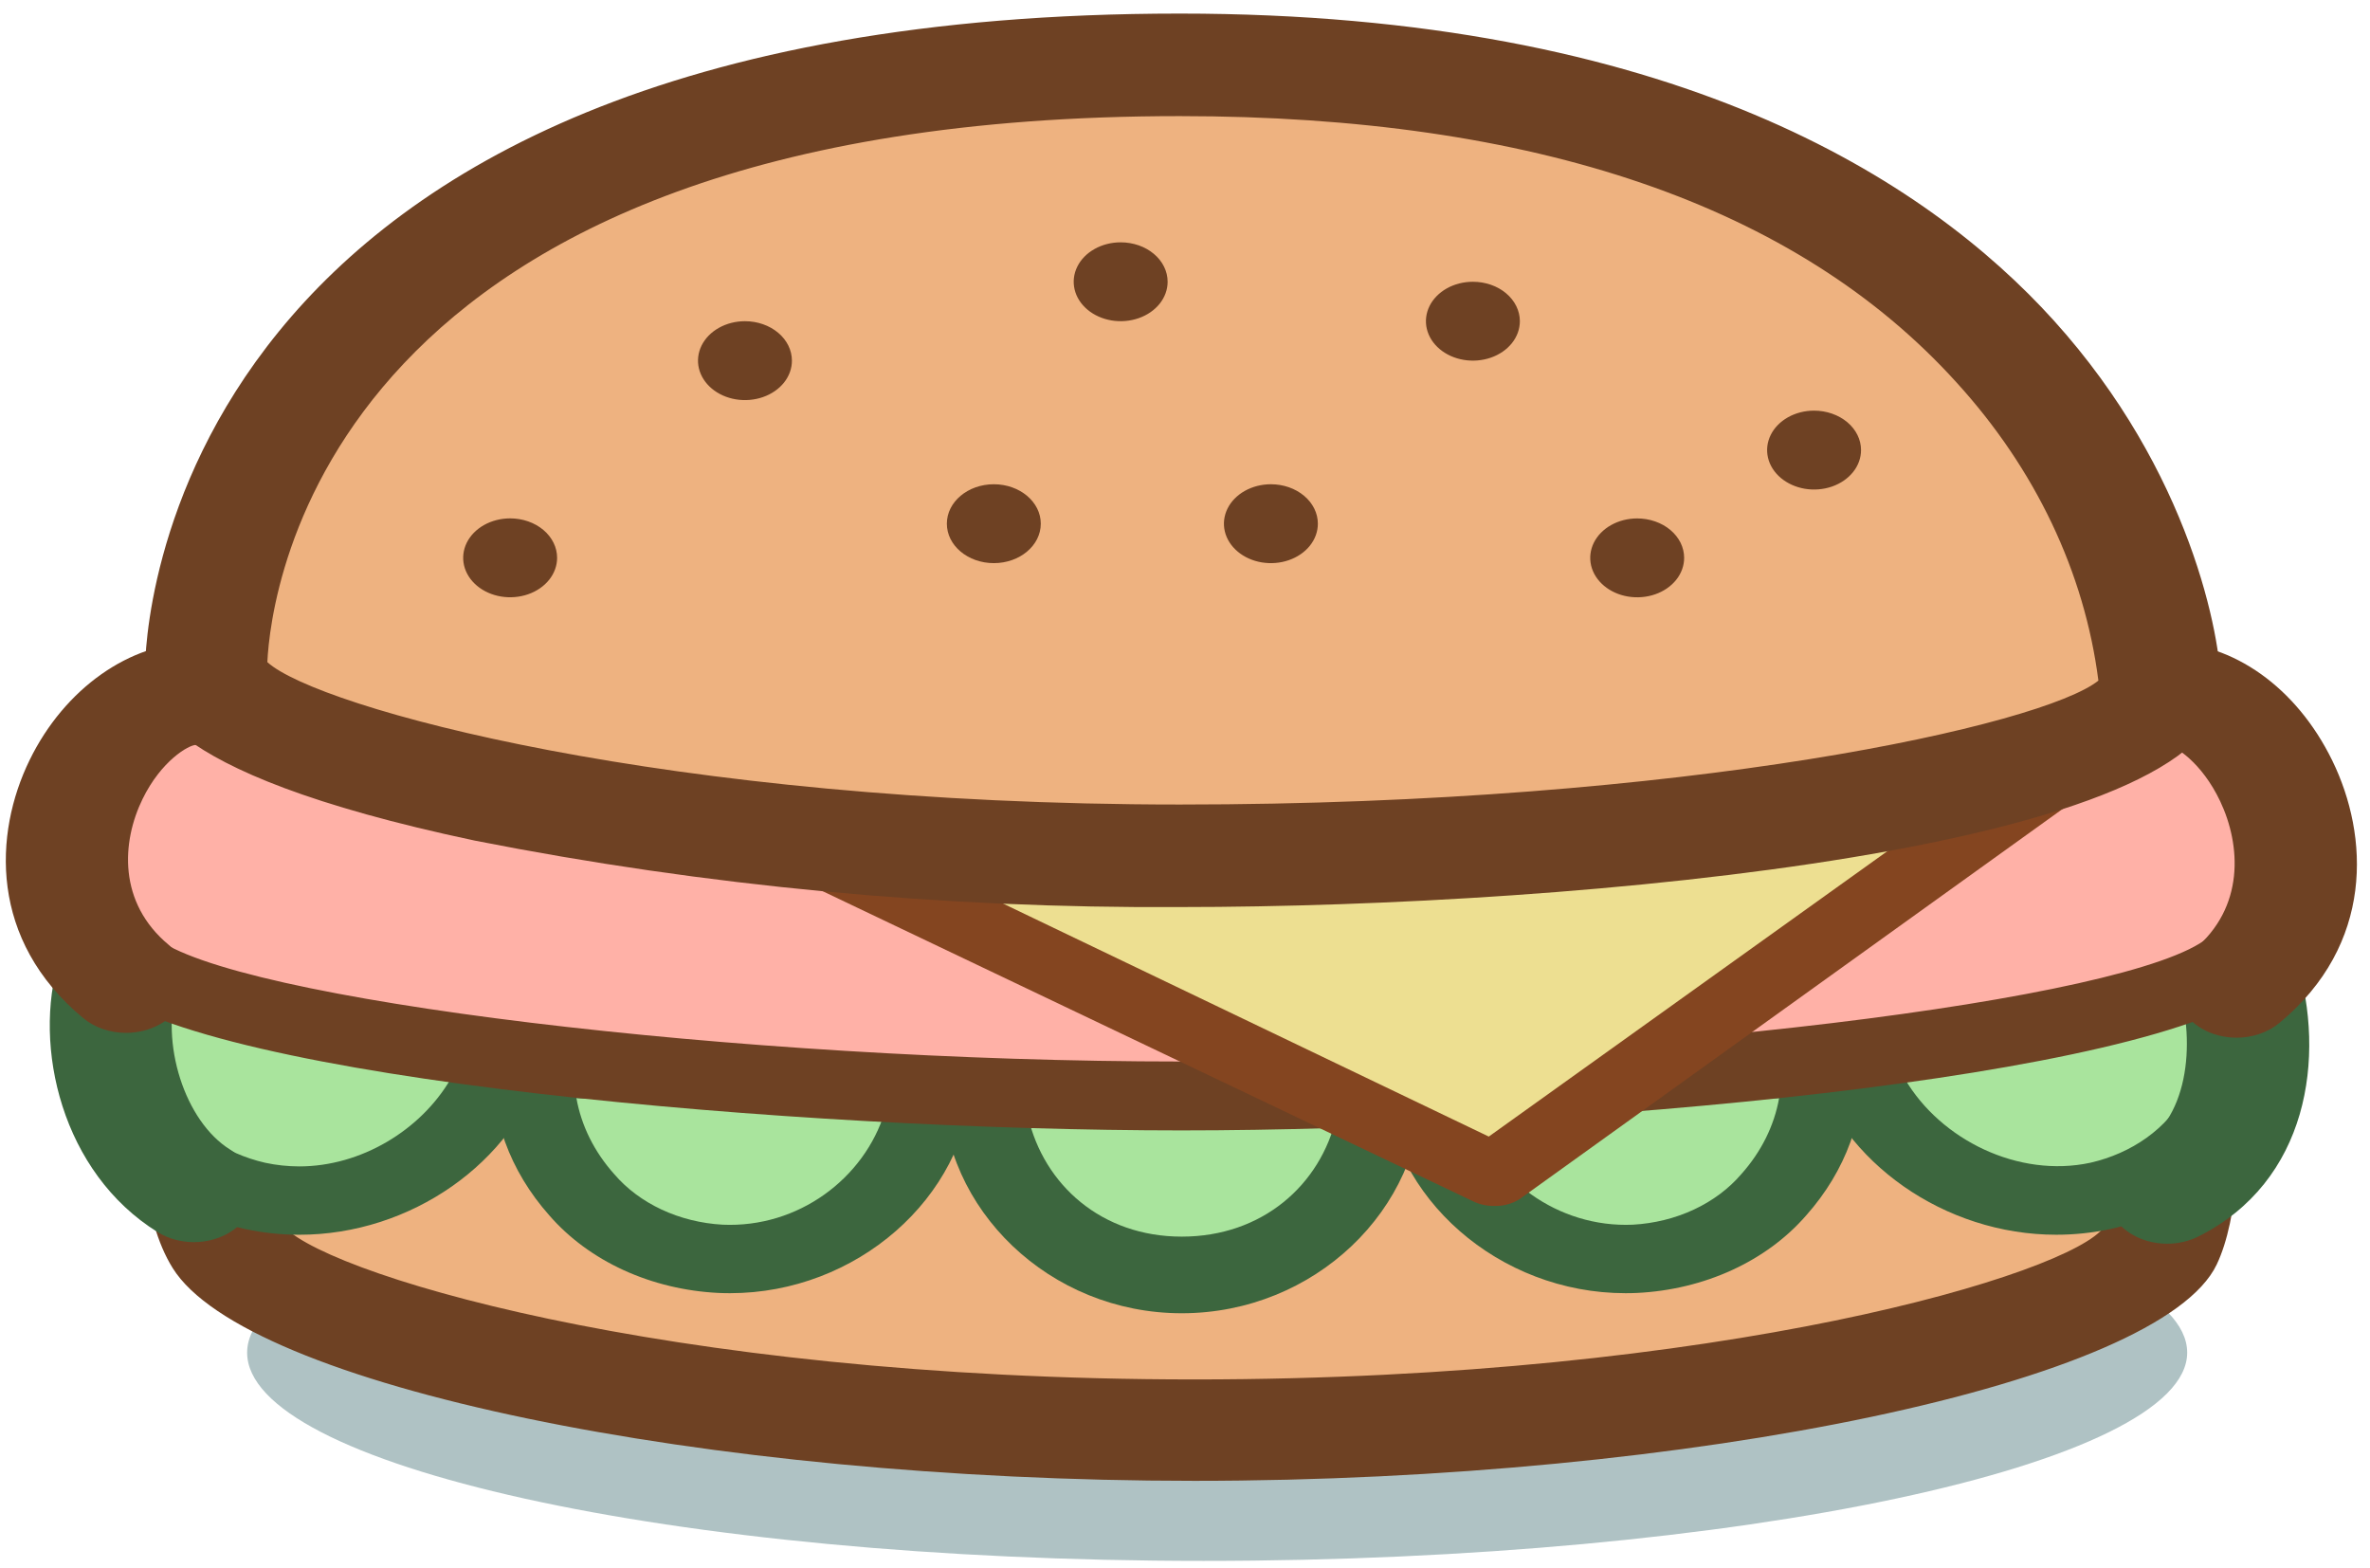 <svg width="133" height="88" viewBox="0 0 133 88" fill="none" xmlns="http://www.w3.org/2000/svg">
<path d="M122.741 75.906C122.741 82.162 97.606 87.594 67.543 87.594C37.478 87.594 13.869 82.162 13.869 75.906C13.869 69.649 38.24 64.577 68.305 64.577C98.368 64.577 122.741 69.649 122.741 75.906Z" fill="#AFC2C4"/>
<path d="M121.216 50.191H12.727C12.727 50.191 9.587 64.928 12.727 69.958C15.514 74.422 37.667 80.289 67.029 80.289C96.39 80.289 119.132 74.363 121.216 69.99C123.5 65.2 121.216 50.191 121.216 50.191Z" fill="#EEB280"/>
<path d="M67.029 83.101C39.522 83.101 13.801 77.747 9.693 71.165C6.187 65.549 8.796 52.204 9.354 49.56C9.502 48.908 9.925 48.323 10.544 47.911C11.163 47.499 11.938 47.287 12.727 47.315H121.217C122.035 47.287 122.836 47.516 123.464 47.957C124.093 48.398 124.503 49.019 124.615 49.7C125.016 52.346 126.885 65.745 124.397 70.963C121.243 77.577 94.972 83.101 67.029 83.101ZM15.654 53.069C14.695 58.823 14.203 66.126 15.761 68.622C17.484 71.269 37.005 77.411 67.029 77.411C96.692 77.411 116.249 71.45 118.067 68.865C119.211 66.457 118.86 58.823 118.156 53.069H15.654Z" fill="#6E4123"/>
<path d="M6.639 54.541C5.034 59.799 8.057 65.763 14.315 67.11C20.575 68.459 26.699 64.464 28.304 59.208L6.639 54.541Z" fill="#A9E49D"/>
<path d="M16.795 69.292H16.795C15.767 69.292 14.743 69.183 13.748 68.968C11.941 68.568 10.262 67.837 8.832 66.827C7.401 65.818 6.254 64.555 5.473 63.129C3.879 60.303 3.509 57.097 4.427 54.066C4.501 53.821 4.632 53.592 4.812 53.39C4.992 53.188 5.217 53.018 5.475 52.89C5.734 52.762 6.02 52.677 6.317 52.642C6.614 52.607 6.916 52.621 7.207 52.684L28.872 57.35C29.459 57.476 29.962 57.794 30.27 58.231C30.579 58.669 30.667 59.192 30.517 59.685C28.817 65.252 23.046 69.292 16.795 69.292ZM8.512 56.926C8.416 58.487 8.784 60.044 9.584 61.456C10.079 62.377 10.811 63.196 11.727 63.852C12.643 64.508 13.721 64.986 14.883 65.252C15.507 65.387 16.15 65.455 16.795 65.456C20.244 65.456 23.602 63.44 25.296 60.54L8.512 56.926Z" fill="#3C663E"/>
<path d="M29.951 59.598C29.615 65.018 33.981 70.362 40.435 70.643C46.888 70.926 51.951 65.994 52.286 60.574L29.951 59.598Z" fill="#A9E49D"/>
<path d="M40.965 72.571H40.964C40.749 72.571 40.533 72.567 40.316 72.557C38.451 72.465 36.633 72.028 34.992 71.276C33.352 70.524 31.93 69.476 30.829 68.208C28.601 65.702 27.483 62.622 27.67 59.498C27.701 58.99 27.972 58.513 28.422 58.173C28.872 57.832 29.465 57.656 30.069 57.682L52.405 58.658C52.705 58.671 52.998 58.734 53.269 58.842C53.539 58.95 53.782 59.102 53.983 59.289C54.184 59.476 54.339 59.695 54.439 59.932C54.539 60.169 54.583 60.421 54.567 60.672C54.161 67.234 48.059 72.571 40.965 72.571ZM32.347 61.623C32.621 63.169 33.349 64.634 34.465 65.885C35.167 66.707 36.078 67.387 37.13 67.879C38.183 68.37 39.352 68.66 40.554 68.727C44.789 68.918 48.505 66.142 49.658 62.379L32.347 61.623Z" fill="#3C663E"/>
<path d="M55.164 60.741C55.164 66.495 59.856 71.315 66.318 71.315C72.779 71.315 77.53 66.495 77.53 60.741H55.164Z" fill="#A9E49D"/>
<path d="M66.317 73.697C58.908 73.697 52.88 67.862 52.88 60.974C52.87 60.44 53.1 59.923 53.523 59.525C53.946 59.127 54.531 58.876 55.164 58.823H77.53C78.162 58.876 78.748 59.127 79.171 59.525C79.594 59.923 79.823 60.44 79.814 60.974C79.814 67.862 73.759 73.697 66.317 73.697ZM57.69 62.659C58.576 66.495 61.822 69.397 66.317 69.397C70.843 69.397 74.11 66.495 75.002 62.659H57.69Z" fill="#3C663E"/>
<path d="M125.549 54.541C127.154 59.799 124.131 65.763 117.873 67.11C111.613 68.459 105.489 64.464 103.884 59.208L125.549 54.541Z" fill="#A9E49D"/>
<path d="M115.393 69.291C109.142 69.291 103.371 65.251 101.671 59.684C101.521 59.192 101.609 58.669 101.918 58.231C102.226 57.793 102.729 57.476 103.316 57.35L124.981 52.684C125.272 52.621 125.574 52.607 125.871 52.643C126.168 52.678 126.454 52.763 126.712 52.891C126.97 53.019 127.196 53.189 127.376 53.39C127.556 53.592 127.687 53.822 127.761 54.066C128.679 57.097 128.309 60.302 126.715 63.129C125.934 64.555 124.787 65.817 123.356 66.827C121.926 67.836 120.247 68.567 118.44 68.967C117.445 69.182 116.421 69.291 115.393 69.291ZM106.893 60.539C108.901 63.975 113.288 66.117 117.305 65.251C118.467 64.986 119.545 64.507 120.461 63.851C121.377 63.195 122.109 62.377 122.604 61.455C123.404 60.043 123.772 58.487 123.676 56.925L106.893 60.539Z" fill="#3C663E"/>
<path d="M102.237 59.598C102.573 65.018 98.207 70.362 91.752 70.643C85.3 70.926 80.237 65.994 79.901 60.574L102.237 59.598Z" fill="#A9E49D"/>
<path d="M91.224 72.571C84.129 72.571 78.027 67.234 77.621 60.672C77.589 60.164 77.799 59.667 78.205 59.289C78.61 58.911 79.178 58.684 79.783 58.658L102.118 57.682C102.723 57.656 103.316 57.832 103.766 58.173C104.216 58.513 104.486 58.99 104.518 59.498C104.705 62.622 103.587 65.702 101.358 68.208C100.257 69.476 98.835 70.524 97.195 71.276C95.555 72.028 93.736 72.465 91.871 72.557C91.655 72.567 91.438 72.571 91.224 72.571ZM82.529 62.379C83.683 66.141 87.426 68.913 91.633 68.727C92.835 68.66 94.004 68.37 95.057 67.879C96.11 67.387 97.02 66.707 97.723 65.885C98.839 64.634 99.567 63.169 99.841 61.623L82.529 62.379Z" fill="#3C663E"/>
<path d="M6.639 54.541C5.363 58.72 7.01 64.429 10.881 66.829L6.639 54.541Z" fill="#A9E49D"/>
<path d="M10.879 69.706C10.147 69.706 9.435 69.509 8.847 69.144C3.477 65.814 1.82 58.742 3.321 53.827C3.433 53.462 3.629 53.118 3.899 52.815C4.169 52.513 4.507 52.259 4.895 52.066C5.282 51.874 5.71 51.747 6.156 51.694C6.601 51.64 7.054 51.662 7.49 51.755C7.926 51.849 8.335 52.014 8.695 52.241C9.055 52.468 9.358 52.752 9.587 53.077C9.816 53.402 9.967 53.762 10.031 54.136C10.094 54.51 10.069 54.89 9.958 55.256C8.96 58.523 10.37 62.935 12.916 64.513C13.497 64.873 13.927 65.378 14.146 65.955C14.365 66.533 14.361 67.153 14.135 67.729C13.909 68.304 13.473 68.805 12.888 69.16C12.303 69.515 11.6 69.706 10.879 69.706H10.879Z" fill="#3C663E"/>
<path d="M125.549 54.541C126.953 59.141 126.055 64.699 121.615 66.918L125.549 54.541Z" fill="#A9E49D"/>
<path d="M121.618 69.795C120.868 69.796 120.138 69.589 119.54 69.207C118.943 68.825 118.512 68.29 118.312 67.682C118.113 67.074 118.156 66.428 118.437 65.844C118.717 65.259 119.218 64.767 119.863 64.445C122.778 62.989 123.258 58.623 122.23 55.256C122.004 54.517 122.138 53.733 122.6 53.077C123.063 52.42 123.817 51.945 124.697 51.755C125.578 51.566 126.511 51.678 127.293 52.066C128.075 52.455 128.641 53.088 128.867 53.827C130.557 59.361 129.512 66.319 123.367 69.39C122.838 69.655 122.234 69.795 121.618 69.795Z" fill="#3C663E"/>
<path d="M121.573 38.684H11.014C5.685 38.684 -0.025 47.995 7.076 53.878C12.459 58.339 43.728 61.458 66.294 61.458C88.86 61.458 120.129 58.309 125.512 53.848C132.612 47.965 126.902 38.684 121.573 38.684Z" fill="#FFB1A7"/>
<path d="M66.294 63.436C44.879 63.436 11.827 60.631 5.471 55.364C3.542 53.746 2.234 51.68 1.716 49.432C1.197 47.184 1.491 44.857 2.561 42.751C4.275 39.243 7.672 36.766 11.014 36.766H121.573C124.915 36.766 128.312 39.243 130.026 42.751C131.096 44.847 131.39 47.165 130.871 49.403C130.352 51.642 129.044 53.698 127.116 55.304C120.76 60.571 87.709 63.436 66.294 63.436ZM11.014 40.602C9.79 40.602 7.893 41.944 6.787 44.208C6.068 45.601 5.864 47.143 6.201 48.635C6.539 50.126 7.402 51.498 8.68 52.573C12.923 56.089 41.461 59.57 66.294 59.57C91.127 59.57 119.665 56.134 123.908 52.618C125.186 51.533 126.049 50.152 126.387 48.652C126.724 47.152 126.52 45.602 125.801 44.2C124.694 41.937 122.797 40.602 121.573 40.602H11.014Z" fill="#6E4123"/>
<path d="M33.569 42.04L83.816 66.117L118.076 41.562H86.1L33.569 42.04Z" fill="#EDDF91"/>
<path d="M83.816 67.675C83.421 67.675 83.032 67.589 82.689 67.425L32.441 43.468C32.005 43.261 31.663 42.938 31.467 42.551C31.271 42.164 31.232 41.733 31.356 41.325C31.496 40.944 31.79 40.615 32.187 40.396C32.583 40.176 33.059 40.08 33.531 40.122L86.063 39.642H118.076C118.518 39.587 118.969 39.657 119.358 39.842C119.747 40.027 120.051 40.316 120.222 40.662C120.393 41.009 120.421 41.393 120.301 41.755C120.182 42.116 119.922 42.434 119.563 42.657L85.303 67.273C84.882 67.554 84.353 67.697 83.816 67.675ZM41.977 43.843L83.548 63.782L111.905 43.478H86.1L41.977 43.843Z" fill="#844520"/>
<path d="M66.2 3.639C13.272 3.639 11.565 34.968 11.565 37.578C11.565 41.801 35.832 48.025 66.21 48.025C96.589 48.025 121.216 42.911 121.216 38.64C121.216 34.848 116.363 3.639 66.2 3.639Z" fill="#EEB280"/>
<path d="M66.211 50.902C52.898 50.982 39.621 49.731 26.66 47.176C8.14 43.263 8.14 38.984 8.14 37.578C8.14 36.075 8.8 0.762 66.201 0.762C93.872 0.762 108.146 10.124 115.248 17.978C122.954 26.5 124.642 35.782 124.642 38.64C124.642 47.572 88.802 50.902 66.211 50.902ZM15.003 37.157C17.784 39.698 37.368 45.148 66.211 45.148C94.769 45.148 114.659 40.683 117.758 38.194C116.977 32.108 114.221 26.318 109.791 21.457C100.826 11.543 86.16 6.516 66.201 6.516C18.203 6.516 15.187 33.295 15.003 37.157Z" fill="#6E4123"/>
<path d="M44.441 20.239C44.442 20.676 44.287 21.105 43.998 21.469C43.708 21.833 43.296 22.116 42.815 22.284C42.333 22.452 41.803 22.495 41.292 22.41C40.781 22.325 40.311 22.114 39.942 21.804C39.574 21.494 39.323 21.1 39.221 20.671C39.119 20.242 39.172 19.796 39.371 19.392C39.571 18.987 39.908 18.642 40.342 18.398C40.775 18.155 41.285 18.025 41.806 18.025C42.505 18.025 43.175 18.259 43.67 18.674C44.164 19.089 44.441 19.652 44.441 20.239Z" fill="#6E4123"/>
<path d="M65.525 15.812C65.525 16.249 65.37 16.677 65.081 17.041C64.791 17.405 64.38 17.688 63.898 17.856C63.417 18.023 62.887 18.067 62.376 17.982C61.864 17.896 61.395 17.686 61.026 17.376C60.658 17.067 60.407 16.673 60.305 16.244C60.203 15.814 60.255 15.369 60.455 14.965C60.654 14.56 60.992 14.215 61.426 13.972C61.859 13.728 62.368 13.599 62.89 13.599C63.236 13.599 63.578 13.656 63.898 13.767C64.218 13.878 64.508 14.041 64.753 14.247C64.998 14.452 65.192 14.696 65.324 14.965C65.457 15.233 65.525 15.521 65.525 15.812Z" fill="#6E4123"/>
<path d="M55.772 31.602C57.227 31.602 58.407 30.611 58.407 29.389C58.407 28.166 57.227 27.175 55.772 27.175C54.316 27.175 53.136 28.166 53.136 29.389C53.136 30.611 54.316 31.602 55.772 31.602Z" fill="#6E4123"/>
<path d="M85.292 18.025C85.291 18.463 85.137 18.891 84.847 19.255C84.557 19.619 84.146 19.902 83.664 20.07C83.182 20.237 82.653 20.281 82.141 20.195C81.63 20.11 81.161 19.899 80.792 19.589C80.424 19.28 80.173 18.886 80.071 18.456C79.969 18.027 80.022 17.582 80.221 17.177C80.421 16.773 80.759 16.428 81.192 16.184C81.626 15.941 82.135 15.812 82.656 15.812C83.002 15.812 83.345 15.869 83.665 15.98C83.985 16.091 84.275 16.254 84.52 16.46C84.765 16.666 84.959 16.91 85.091 17.178C85.224 17.447 85.292 17.735 85.292 18.025Z" fill="#6E4123"/>
<path d="M73.956 29.389C73.956 29.827 73.802 30.255 73.512 30.619C73.223 30.983 72.811 31.266 72.329 31.434C71.848 31.602 71.318 31.645 70.806 31.56C70.295 31.475 69.825 31.264 69.457 30.954C69.088 30.645 68.837 30.25 68.735 29.821C68.633 29.391 68.686 28.946 68.885 28.542C69.085 28.137 69.423 27.791 69.856 27.548C70.29 27.305 70.8 27.175 71.321 27.175C72.02 27.175 72.69 27.409 73.184 27.824C73.678 28.239 73.956 28.802 73.956 29.389Z" fill="#6E4123"/>
<path d="M94.511 31.306C94.511 31.744 94.357 32.172 94.067 32.536C93.778 32.9 93.366 33.184 92.885 33.351C92.403 33.519 91.873 33.562 91.362 33.477C90.851 33.392 90.381 33.181 90.013 32.871C89.644 32.562 89.393 32.168 89.291 31.738C89.19 31.309 89.242 30.864 89.441 30.459C89.641 30.055 89.978 29.709 90.412 29.466C90.845 29.223 91.355 29.093 91.876 29.093C92.222 29.093 92.565 29.151 92.885 29.262C93.204 29.373 93.495 29.536 93.739 29.741C93.984 29.947 94.178 30.191 94.311 30.459C94.443 30.728 94.511 31.016 94.511 31.306Z" fill="#6E4123"/>
<path d="M104.438 25.257C104.438 25.695 104.284 26.123 103.994 26.487C103.704 26.851 103.293 27.135 102.811 27.303C102.33 27.47 101.8 27.514 101.289 27.429C100.777 27.343 100.308 27.132 99.939 26.823C99.57 26.513 99.319 26.119 99.218 25.69C99.116 25.26 99.168 24.815 99.368 24.411C99.567 24.006 99.905 23.661 100.338 23.417C100.771 23.174 101.281 23.044 101.802 23.044C102.148 23.044 102.491 23.101 102.811 23.213C103.131 23.324 103.421 23.487 103.666 23.692C103.911 23.898 104.105 24.142 104.237 24.41C104.37 24.679 104.438 24.967 104.438 25.257Z" fill="#6E4123"/>
<path d="M31.264 31.303C31.264 31.741 31.109 32.169 30.82 32.533C30.53 32.897 30.119 33.181 29.637 33.349C29.155 33.516 28.625 33.56 28.114 33.475C27.603 33.389 27.133 33.179 26.765 32.869C26.396 32.559 26.145 32.165 26.043 31.735C25.942 31.306 25.994 30.861 26.193 30.456C26.393 30.052 26.731 29.707 27.164 29.463C27.598 29.22 28.107 29.09 28.628 29.09C29.327 29.09 29.998 29.323 30.492 29.738C30.986 30.154 31.264 30.717 31.264 31.303Z" fill="#6E4123"/>
<path d="M125.512 58.233C124.832 58.233 124.168 58.064 123.603 57.746C123.039 57.428 122.6 56.976 122.342 56.448C122.084 55.92 122.019 55.34 122.155 54.78C122.291 54.221 122.622 53.709 123.106 53.308C125.981 50.926 125.76 47.439 124.596 44.971C123.555 42.766 122.011 41.809 121.572 41.8C120.667 41.783 119.805 41.469 119.172 40.925C118.54 40.381 118.186 39.65 118.188 38.889C118.189 38.136 118.546 37.413 119.181 36.88C119.815 36.347 120.675 36.047 121.573 36.046C125.317 36.046 128.884 38.588 130.883 42.681C132.945 46.902 133.25 52.986 127.918 57.404C127.277 57.936 126.412 58.234 125.512 58.233Z" fill="#6E4123"/>
<path d="M7.075 57.962C6.175 57.963 5.31 57.665 4.669 57.133C-0.622 52.748 -0.353 46.777 1.663 42.651C3.623 38.639 7.294 36.046 11.014 36.046C11.923 36.046 12.794 36.349 13.437 36.888C14.079 37.428 14.44 38.16 14.44 38.923C14.44 39.686 14.079 40.418 13.437 40.958C12.794 41.497 11.923 41.8 11.014 41.8C10.579 41.8 9.044 42.703 8.001 44.837C6.829 47.236 6.602 50.651 9.481 53.036C9.965 53.437 10.296 53.95 10.432 54.509C10.568 55.068 10.503 55.649 10.245 56.177C9.987 56.705 9.548 57.156 8.984 57.474C8.419 57.792 7.755 57.962 7.075 57.962Z" fill="#6E4123"/>
</svg>
